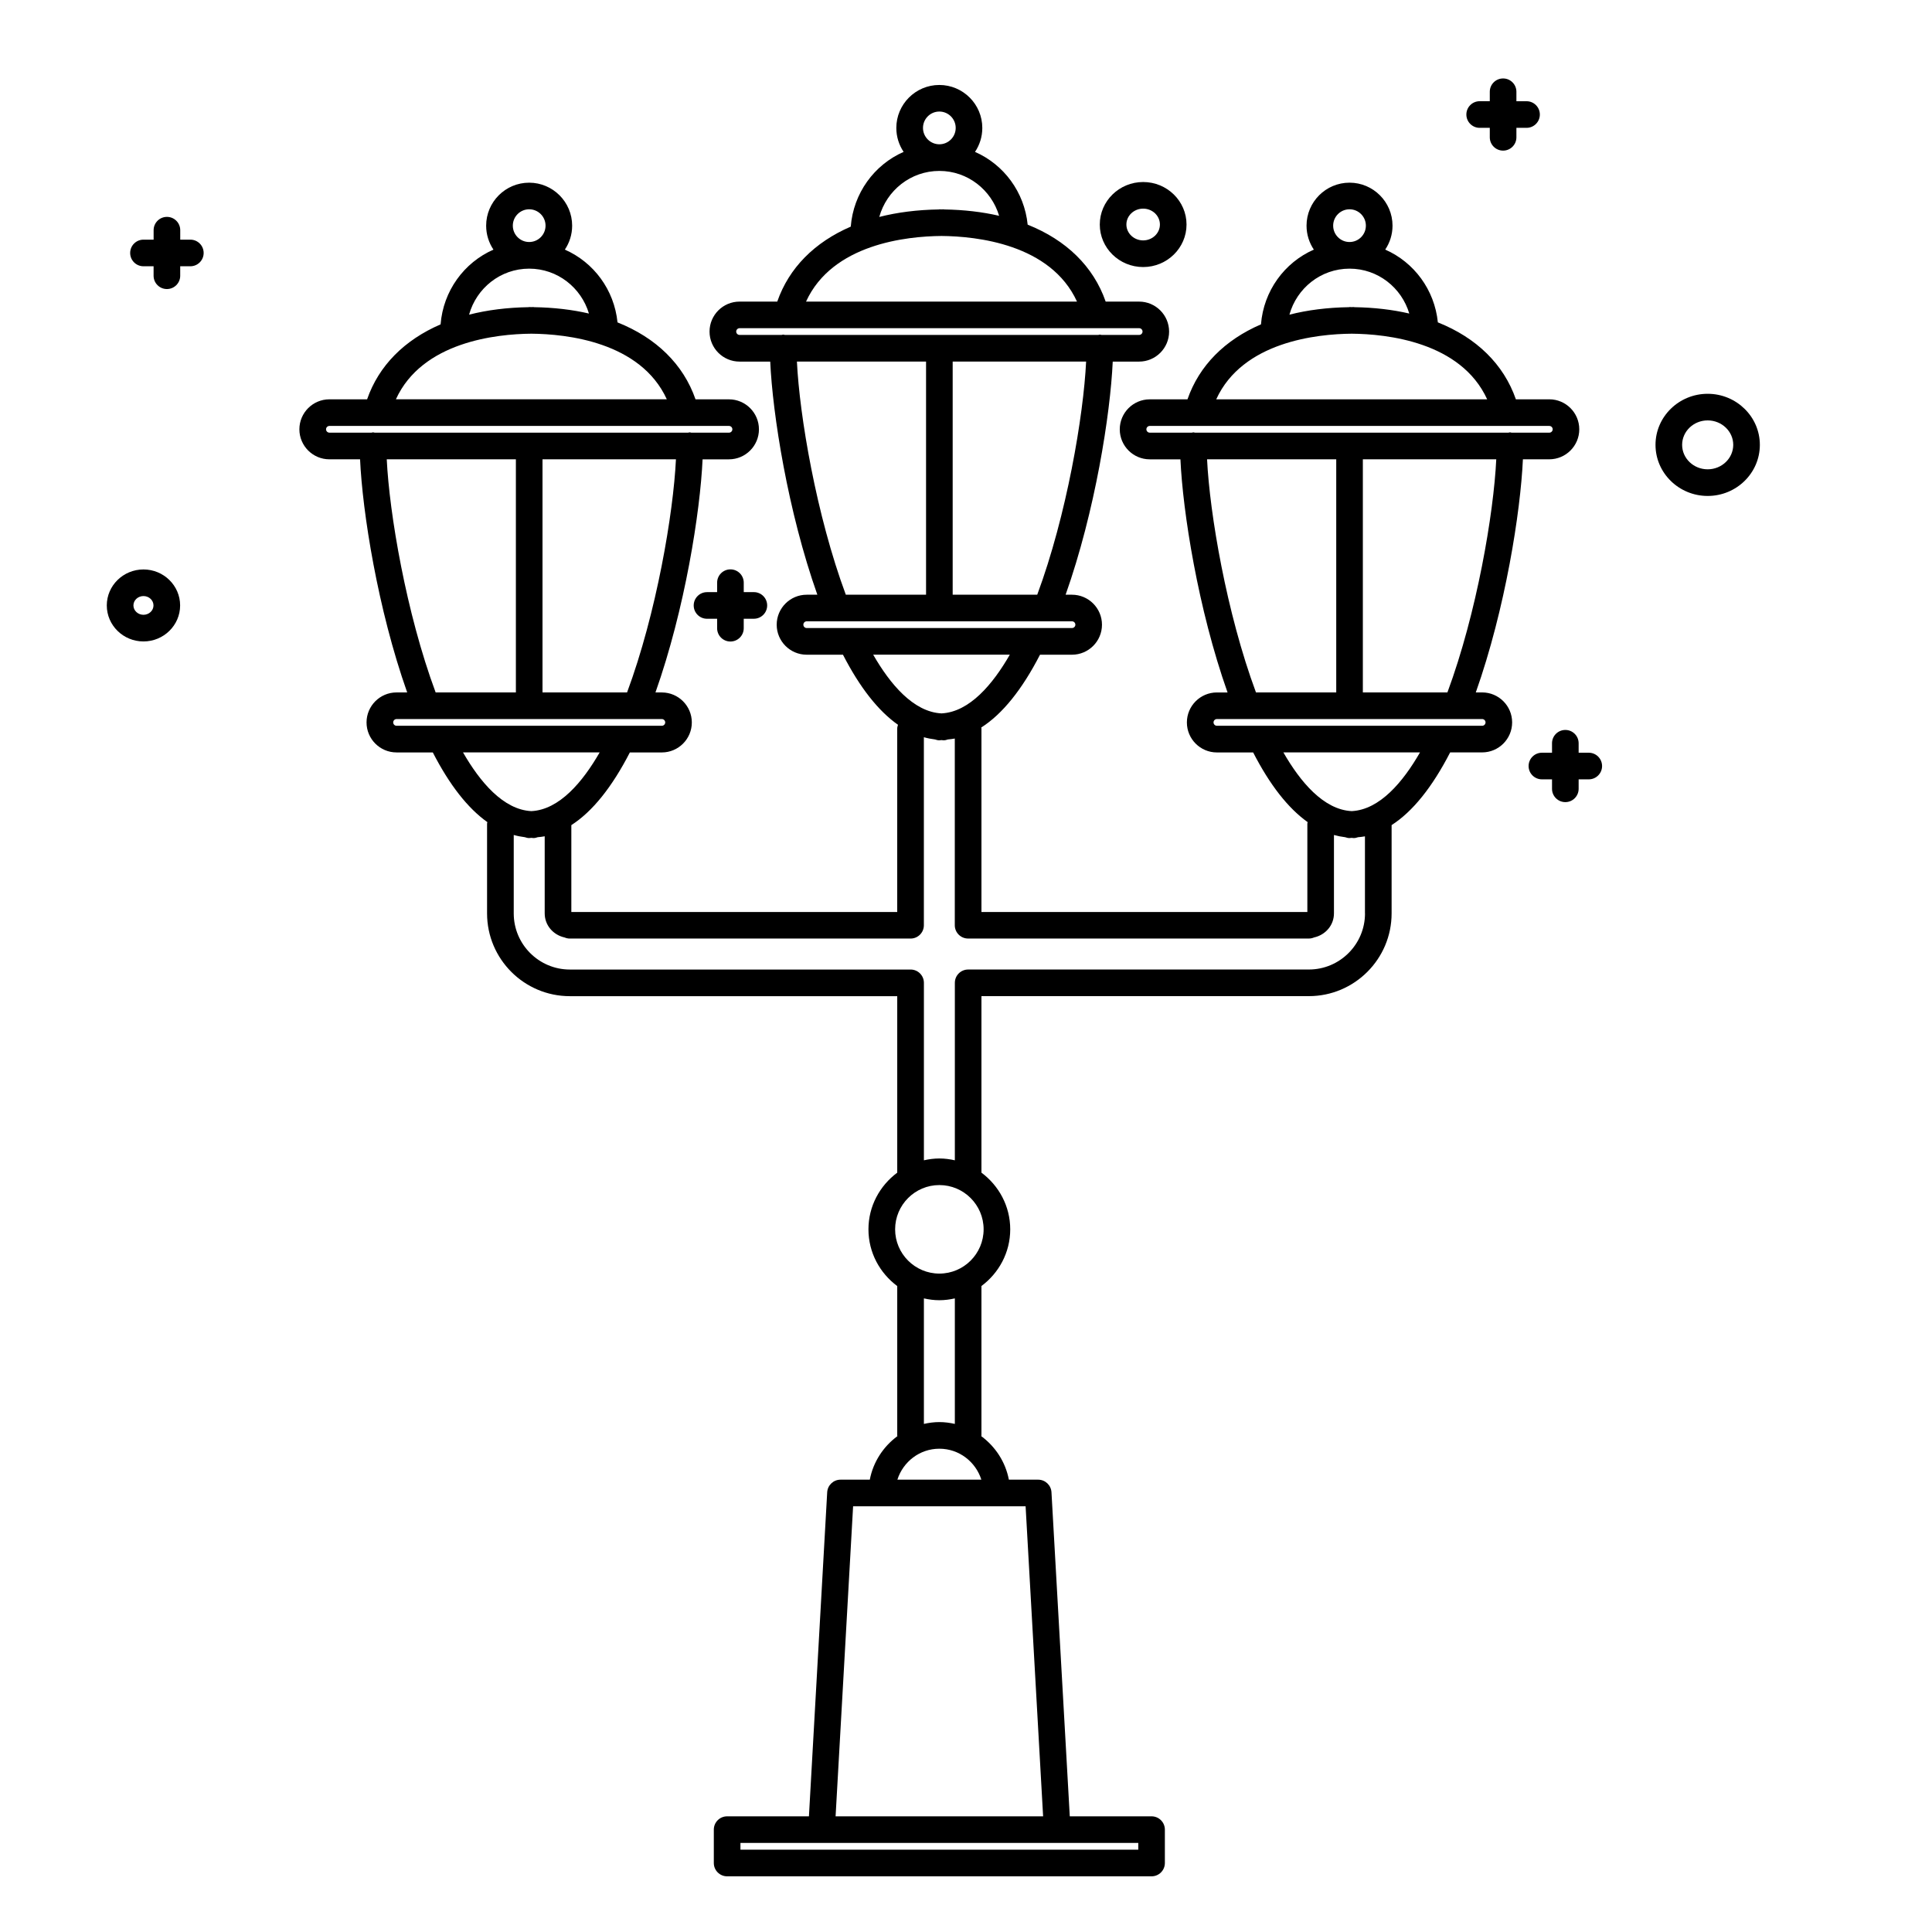 <?xml version="1.0" encoding="UTF-8"?>
<!-- Uploaded to: SVG Repo, www.svgrepo.com, Generator: SVG Repo Mixer Tools -->
<svg fill="#000000" width="800px" height="800px" version="1.1" viewBox="144 144 512 512" xmlns="http://www.w3.org/2000/svg">
 <g>
  <path d="m536.79 327.5h-1.688c7.84-22.156 11.855-47.891 12.484-61.781h6.992c4.379 0 7.945-3.566 7.945-7.949 0-4.383-3.566-7.949-7.945-7.949h-8.855c-3.234-9.309-10.461-16.32-20.676-20.391-0.871-8.641-6.312-15.934-13.949-19.285 1.219-1.812 1.934-3.996 1.934-6.34 0-6.281-5.113-11.395-11.391-11.395-6.281 0-11.395 5.113-11.395 11.395 0 2.348 0.715 4.527 1.934 6.344-7.793 3.422-13.312 10.941-14.008 19.809-9.578 4.133-16.375 10.926-19.48 19.871h-10c-4.379 0-7.945 3.566-7.945 7.949s3.566 7.949 7.945 7.949h8.133c0.629 13.887 4.648 39.621 12.488 61.781h-2.828c-4.383 0-7.949 3.566-7.949 7.949 0 4.383 3.566 7.949 7.949 7.949h9.613c4.418 8.594 9.25 14.766 14.445 18.469-0.016 0.137-0.082 0.25-0.082 0.395v23.418l-86.367 0.004v-48.609c0-0.102-0.051-0.188-0.055-0.281 5.629-3.586 10.832-10.082 15.574-19.297h8.473c4.383 0 7.949-3.566 7.949-7.949 0-4.383-3.566-7.949-7.949-7.949h-1.688c7.84-22.152 11.859-47.891 12.488-61.781h6.992c4.379 0 7.945-3.566 7.945-7.949 0-4.383-3.566-7.949-7.945-7.949h-8.863c-3.231-9.309-10.453-16.32-20.672-20.391-0.871-8.641-6.312-15.934-13.957-19.285 1.219-1.812 1.934-3.996 1.934-6.344 0-6.281-5.113-11.391-11.395-11.391-6.277 0-11.391 5.113-11.391 11.391 0 2.344 0.715 4.523 1.934 6.34-7.793 3.422-13.312 10.941-14.008 19.809-9.578 4.133-16.379 10.934-19.48 19.871h-9.996c-4.383 0-7.949 3.566-7.949 7.949 0 4.383 3.566 7.949 7.949 7.949h8.133c0.629 13.891 4.648 39.629 12.488 61.781h-2.828c-4.379 0-7.945 3.566-7.945 7.949 0 4.383 3.566 7.949 7.945 7.949h9.617c4.457 8.664 9.336 14.883 14.582 18.57-0.098 0.324-0.203 0.648-0.203 1.004v48.609h-86.363v-23.02c5.602-3.598 10.781-10.082 15.508-19.262h8.473c4.383 0 7.949-3.566 7.949-7.949 0-4.383-3.566-7.949-7.949-7.949h-1.688c7.84-22.152 11.859-47.891 12.488-61.781h6.992c4.379 0 7.945-3.566 7.945-7.949s-3.566-7.949-7.945-7.949h-8.863c-3.231-9.309-10.453-16.32-20.672-20.391-0.871-8.641-6.312-15.934-13.957-19.285 1.219-1.812 1.934-3.996 1.934-6.344 0-6.281-5.113-11.395-11.395-11.395s-11.395 5.113-11.395 11.395c0 2.348 0.715 4.527 1.934 6.344-7.793 3.422-13.312 10.941-14.008 19.809-9.578 4.133-16.375 10.934-19.477 19.863h-9.996c-4.383 0-7.949 3.566-7.949 7.949 0 4.383 3.566 7.949 7.949 7.949h8.133c0.629 13.891 4.648 39.629 12.488 61.781h-2.828c-4.379 0-7.945 3.566-7.945 7.949 0 4.383 3.566 7.949 7.945 7.949h9.617c4.422 8.602 9.254 14.777 14.461 18.477-0.016 0.133-0.082 0.246-0.082 0.387v23.801c0 12.09 9.84 21.93 21.93 21.93h86.77v46.773c-4.602 3.426-7.629 8.855-7.629 15.023s3.023 11.598 7.629 15.027v39.586c0 0.07 0.035 0.125 0.039 0.195-3.723 2.754-6.41 6.816-7.309 11.531h-7.769c-1.867 0-3.414 1.461-3.523 3.332l-4.84 85.883h-21.68c-1.949 0-3.527 1.578-3.527 3.527v8.844c0 1.949 1.578 3.527 3.527 3.527h112.48c1.949 0 3.527-1.578 3.527-3.527v-8.844c0-1.949-1.578-3.527-3.527-3.527h-21.672l-4.852-85.883c-0.105-1.867-1.652-3.332-3.523-3.332h-7.766c-0.902-4.715-3.586-8.77-7.309-11.527 0.004-0.07 0.039-0.133 0.039-0.203v-39.59c4.602-3.426 7.629-8.863 7.629-15.023 0-6.16-3.027-11.598-7.629-15.023v-46.777h86.77c12.086 0 21.93-9.84 21.93-21.93v-23.398c5.606-3.594 10.785-10.082 15.516-19.266h8.48c4.379 0 7.945-3.566 7.945-7.949 0.004-4.383-3.566-7.945-7.945-7.945zm-9.211 0h-22.41v-61.777h35.355c-0.68 14.285-5.141 40.738-12.945 61.777zm-30.277-123.7c0-2.394 1.949-4.336 4.336-4.336s4.332 1.945 4.332 4.336c0 2.394-1.945 4.336-4.332 4.336-2.387 0.004-4.336-1.941-4.336-4.336zm4.344 11.395c7.508 0 13.789 5.043 15.828 11.895-4.449-1.031-9.309-1.602-14.52-1.684-0.059-0.004-0.109-0.035-0.176-0.035-0.191 0-0.379 0.016-0.57 0.016-0.191 0-0.371-0.016-0.57-0.016-0.059 0-0.117 0.031-0.176 0.035-5.691 0.09-10.973 0.762-15.754 1.984 1.945-7.008 8.312-12.195 15.938-12.195zm0.566 17.238c9.238 0.074 28.918 2.125 35.902 17.387h-71.801c6.981-15.254 26.66-17.312 35.898-17.387zm-54.406 25.336c0-0.492 0.398-0.891 0.891-0.891h105.89c0.492 0 0.891 0.402 0.891 0.891 0 0.488-0.398 0.891-0.891 0.891h-10.004c-0.141-0.016-0.266-0.086-0.414-0.086-0.145 0-0.273 0.066-0.414 0.086h-83.078c-0.141-0.016-0.266-0.086-0.414-0.086-0.145 0-0.273 0.066-0.414 0.086h-11.145c-0.496 0-0.895-0.395-0.895-0.891zm16.082 7.949h34.23v61.781h-21.27c-7.816-21.047-12.273-47.5-12.961-61.781zm-45.008 35.879h-22.41v-61.781h35.363c-0.688 14.285-5.144 40.742-12.953 61.781zm-30.277-123.7c0-2.394 1.945-4.336 4.332-4.336s4.336 1.945 4.336 4.336c0.004 2.394-1.941 4.34-4.328 4.34-2.387 0-4.34-1.945-4.34-4.34zm4.34 11.398c7.508 0 13.793 5.043 15.836 11.895-4.449-1.031-9.309-1.602-14.52-1.684-0.059-0.004-0.117-0.035-0.176-0.035-0.191 0-0.379 0.016-0.57 0.016s-0.379-0.016-0.57-0.016c-0.059 0-0.117 0.031-0.176 0.035-5.688 0.09-10.969 0.762-15.75 1.984 1.941-7.008 8.309-12.195 15.926-12.195zm0.57 17.238c9.246 0.074 28.922 2.133 35.902 17.387h-71.805c6.977-15.258 26.656-17.316 35.902-17.387zm-54.406 25.332c0-0.492 0.402-0.891 0.898-0.891h105.89c0.492 0 0.891 0.402 0.891 0.891 0 0.488-0.398 0.891-0.891 0.891h-10.004c-0.141-0.016-0.266-0.086-0.414-0.086-0.145 0-0.273 0.066-0.414 0.086h-83.078c-0.141-0.016-0.266-0.086-0.414-0.086-0.145 0-0.273 0.066-0.414 0.086h-11.145c-0.5 0.008-0.902-0.395-0.902-0.891zm16.086 7.953h34.223v61.781h-21.266c-7.82-21.039-12.273-47.496-12.957-61.781zm1.707 69.727c0-0.492 0.398-0.891 0.891-0.891h70.297c0.492 0 0.898 0.402 0.898 0.891s-0.402 0.891-0.898 0.891h-70.297c-0.492 0.004-0.891-0.398-0.891-0.891zm18.504 7.949h36.207c-4.465 7.777-10.652 15.191-18.102 15.562-7.453-0.371-13.637-7.785-18.105-15.562zm-65.223 10.004h-22.41v-61.777h35.363c-0.691 14.289-5.144 40.746-12.953 61.777zm-30.277-123.7c0-2.394 1.949-4.336 4.336-4.336 2.387 0 4.336 1.945 4.336 4.336 0 2.394-1.949 4.336-4.336 4.336-2.387 0.004-4.336-1.941-4.336-4.336zm4.336 11.395c7.508 0 13.793 5.043 15.836 11.895-4.449-1.031-9.309-1.602-14.52-1.684-0.059-0.004-0.117-0.035-0.176-0.035-0.191 0-0.379 0.016-0.57 0.016s-0.379-0.016-0.57-0.016c-0.059 0-0.117 0.031-0.176 0.035-5.691 0.09-10.973 0.762-15.754 1.984 1.945-7.008 8.312-12.195 15.93-12.195zm0.574 17.238c9.246 0.074 28.922 2.133 35.902 17.387h-71.801c6.977-15.254 26.656-17.312 35.898-17.387zm-54.406 25.336c0-0.492 0.402-0.891 0.898-0.891h105.89c0.492 0 0.891 0.402 0.891 0.891 0 0.488-0.398 0.891-0.891 0.891h-10.004c-0.141-0.016-0.266-0.086-0.414-0.086-0.145 0-0.273 0.066-0.414 0.086h-83.078c-0.141-0.016-0.266-0.086-0.414-0.086-0.145 0-0.273 0.066-0.414 0.086h-11.145c-0.5 0-0.902-0.395-0.902-0.891zm16.086 7.949h34.223v61.781h-21.266c-7.816-21.035-12.27-47.492-12.957-61.781zm1.711 69.73c0-0.492 0.398-0.891 0.891-0.891h70.297c0.492 0 0.898 0.402 0.898 0.891s-0.402 0.891-0.898 0.891h-70.297c-0.492 0-0.891-0.398-0.891-0.891zm18.504 7.949h36.207c-4.465 7.777-10.652 15.191-18.102 15.562-7.457-0.379-13.637-7.785-18.105-15.562zm178.94 290.79h-105.42v-1.789h105.43v1.789zm-25.211-8.844h-54.996l4.641-82.16h45.715zm-38.621-89.215c1.508-4.734 5.894-8.203 11.125-8.203 5.234 0 9.621 3.465 11.129 8.203zm15.227-14.777c-1.324-0.297-2.691-0.484-4.102-0.484-1.41 0-2.777 0.188-4.098 0.484v-33.262c1.324 0.297 2.684 0.484 4.098 0.484 1.41 0 2.781-0.188 4.102-0.484zm-4.102-39.836c-6.465 0-11.723-5.262-11.723-11.73s5.262-11.73 11.723-11.73c6.469 0 11.73 5.262 11.73 11.73 0 6.473-5.262 11.73-11.73 11.73zm112.8-95.457c0 8.203-6.672 14.871-14.871 14.871l-90.297 0.004c-1.949 0-3.527 1.578-3.527 3.527v47.031c-1.324-0.297-2.691-0.484-4.102-0.484-1.41 0-2.777 0.188-4.098 0.484v-47.027c0-1.949-1.578-3.527-3.527-3.527h-90.301c-8.203 0-14.871-6.672-14.871-14.871v-20.789c0.977 0.277 1.965 0.469 2.961 0.59 0.363 0.125 0.73 0.227 1.133 0.227 0.191 0 0.379-0.051 0.57-0.055 0.191 0.004 0.379 0.055 0.57 0.055 0.402 0 0.777-0.105 1.133-0.23 0.613-0.07 1.23-0.105 1.84-0.238v20.43c0 3.184 2.289 5.723 5.269 6.383 0.43 0.18 0.898 0.289 1.391 0.289h90.297c1.949 0 3.527-1.578 3.527-3.527v-49.828c0.977 0.277 1.965 0.469 2.961 0.59 0.363 0.125 0.73 0.227 1.133 0.227 0.191 0 0.379-0.051 0.57-0.055 0.191 0.004 0.379 0.055 0.57 0.055 0.402 0 0.777-0.105 1.133-0.23 0.609-0.07 1.223-0.105 1.828-0.238v49.473c0 1.949 1.578 3.527 3.527 3.527h90.297c0.492 0 0.961-0.105 1.391-0.289 2.984-0.66 5.269-3.199 5.269-6.383v-20.77c0.984 0.277 1.98 0.473 2.984 0.59 0.359 0.121 0.73 0.227 1.129 0.227 0.191 0 0.379-0.051 0.57-0.055 0.191 0.004 0.379 0.055 0.57 0.055 0.402 0 0.77-0.105 1.129-0.227 0.609-0.07 1.23-0.102 1.832-0.23v20.422zm-3.527-27.102c-7.457-0.371-13.637-7.777-18.102-15.562h36.203c-4.469 7.781-10.648 15.191-18.102 15.562zm34.578-22.617h-70.297c-0.492 0-0.898-0.402-0.898-0.891s0.402-0.891 0.898-0.891h70.297c0.492 0 0.891 0.402 0.891 0.891s-0.398 0.891-0.891 0.891z"/>
  <path d="m446.95 214.77c6.34 0 11.492-5.055 11.492-11.266 0-6.211-5.152-11.266-11.492-11.266-6.344 0-11.496 5.055-11.496 11.266 0 6.211 5.156 11.266 11.496 11.266zm0-15.48c2.445 0 4.438 1.891 4.438 4.207s-1.996 4.211-4.438 4.211c-2.449 0-4.445-1.891-4.445-4.211 0-2.32 1.996-4.207 4.445-4.207z"/>
  <path d="m596.55 248.36c-7.621 0-13.824 6.07-13.824 13.531 0 7.461 6.203 13.539 13.824 13.539 7.629 0 13.828-6.07 13.828-13.539 0-7.457-6.207-13.531-13.828-13.531zm0 20.012c-3.734 0-6.769-2.906-6.769-6.481 0-3.57 3.039-6.481 6.769-6.481 3.734 0 6.777 2.906 6.777 6.481-0.008 3.574-3.043 6.481-6.777 6.481z"/>
  <path d="m182.02 294.91c-5.356 0-9.719 4.277-9.719 9.539s4.359 9.539 9.719 9.539c5.352 0 9.715-4.277 9.715-9.539s-4.359-9.539-9.715-9.539zm0 12.016c-1.465 0-2.66-1.113-2.66-2.484 0-1.367 1.195-2.481 2.66-2.481 1.465 0 2.656 1.113 2.656 2.481 0.004 1.375-1.188 2.484-2.656 2.484z"/>
  <path d="m536.13 177.88h2.68v2.508c0 1.949 1.578 3.527 3.527 3.527 1.949 0 3.527-1.578 3.527-3.527v-2.508h2.684c1.949 0 3.527-1.578 3.527-3.527 0-1.949-1.578-3.527-3.527-3.527h-2.684v-2.508c0-1.949-1.578-3.527-3.527-3.527-1.949 0-3.527 1.578-3.527 3.527v2.504h-2.68c-1.949 0-3.527 1.578-3.527 3.527s1.582 3.531 3.527 3.531z"/>
  <path d="m194.45 207.51h-2.684v-2.508c0-1.949-1.578-3.527-3.527-3.527s-3.527 1.578-3.527 3.527v2.508h-2.688c-1.949 0-3.527 1.578-3.527 3.527 0 1.949 1.578 3.527 3.527 3.527h2.68v2.508c0 1.949 1.578 3.527 3.527 3.527s3.527-1.578 3.527-3.527v-2.508h2.684c1.949 0 3.527-1.578 3.527-3.527 0.004-1.949-1.57-3.527-3.519-3.527z"/>
  <path d="m337.57 314.01c1.949 0 3.527-1.578 3.527-3.527v-2.508h2.684c1.949 0 3.527-1.578 3.527-3.527s-1.578-3.527-3.527-3.527l-2.68 0.004v-2.508c0-1.949-1.578-3.527-3.527-3.527s-3.527 1.578-3.527 3.527v2.508h-2.68c-1.949 0-3.527 1.578-3.527 3.527s1.578 3.527 3.527 3.527h2.68v2.508c-0.004 1.949 1.578 3.523 3.523 3.523z"/>
  <path d="m565.04 343.48h-2.684v-2.508c0-1.949-1.578-3.527-3.527-3.527s-3.527 1.578-3.527 3.527v2.508h-2.68c-1.949 0-3.527 1.578-3.527 3.527s1.578 3.527 3.527 3.527h2.68v2.508c0 1.949 1.578 3.527 3.527 3.527s3.527-1.578 3.527-3.527v-2.508h2.684c1.949 0 3.527-1.578 3.527-3.527-0.004-1.949-1.578-3.527-3.527-3.527z"/>
 </g>
</svg>